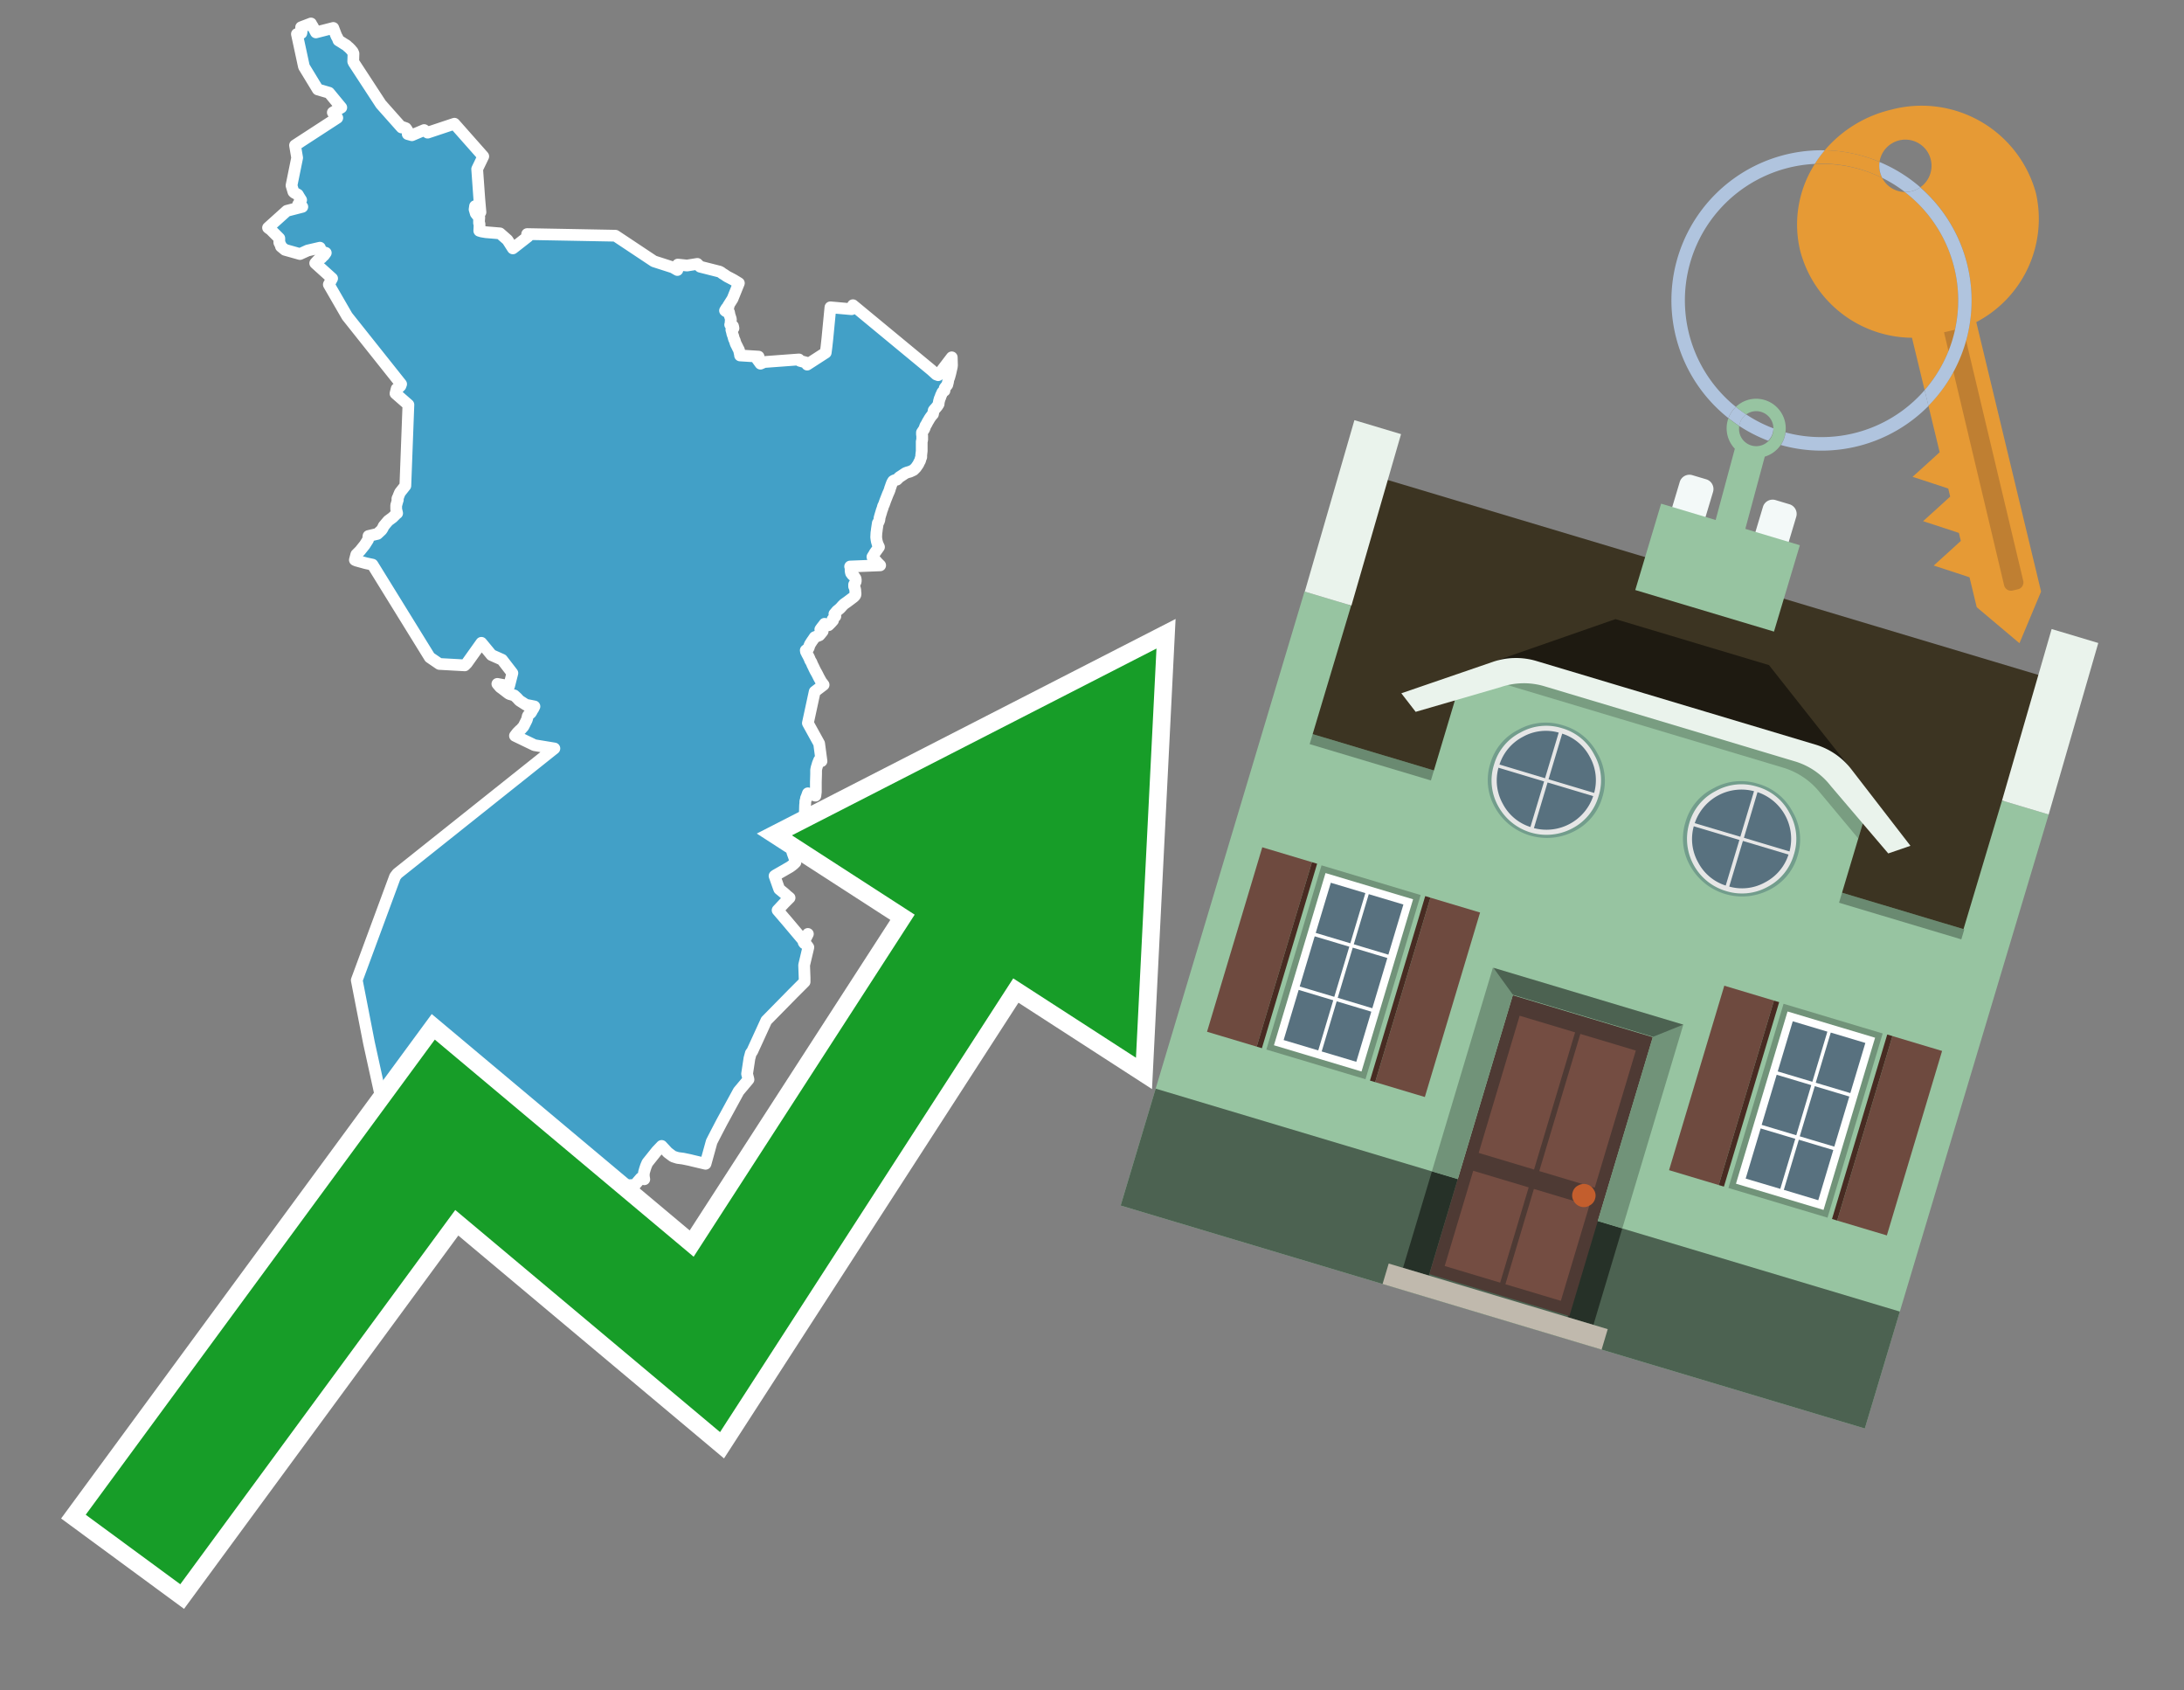 <svg id="Text" xmlns="http://www.w3.org/2000/svg" width="93.05" height="72" viewBox="0 0 93.05 72"><rect x="0" y="0" width="93.05" height="72" fill="#808080" stroke="none"/><polygon points="12.65,1.45 12.84,1.41 12.85,1.35 12.84,1.31 12.83,1.25 12.83,1.16 13.25,1 13.28,1.06 13.32,1.12 13.46,1.38 14.2,1.19 14.31,1.48 14.34,1.55 14.37,1.6 14.39,1.64 14.41,1.69 14.42,1.72 14.55,1.8 14.69,1.89 14.76,1.93 14.82,1.99 14.86,2.02 14.95,2.11 14.98,2.15 15.01,2.18 15.03,2.21 15.06,2.28 15.05,2.62 15.08,2.68 16.23,4.44 17.11,5.43 17.12,5.4 17.29,5.46 17.32,5.5 17.37,5.58 17.37,5.71 17.55,5.76 18.07,5.54 18.22,5.65 19.36,5.27 20.59,6.66 20.33,7.2 20.42,8.46 20.47,9.04 20.32,8.87 20.24,8.78 20.22,8.92 20.23,8.95 20.27,9.09 20.31,9.14 20.34,9.18 20.39,9.22 20.42,9.26 20.41,9.39 20.41,9.45 20.41,9.5 20.43,9.54 20.43,9.61 20.42,9.83 20.52,9.86 20.7,9.89 21.3,9.94 21.62,10.22 21.85,10.58 22.49,10.08 22.46,9.97 24.1,10 26.22,10.04 27.86,11.13 28.67,11.39 28.86,11.5 28.88,11.27 29.27,11.31 29.71,11.24 29.83,11.36 30.66,11.57 30.73,11.61 30.78,11.65 30.83,11.68 30.88,11.71 30.92,11.74 31,11.79 31.06,11.82 31.25,11.92 31.48,12.06 31.21,12.73 31.02,13.03 31.04,13.06 30.95,13.13 30.89,13.23 30.93,13.26 31.06,13.3 31.08,13.4 31.09,13.44 31.11,13.5 31.12,13.53 31.14,13.6 31.14,13.63 31.13,13.68 31.13,13.72 31.12,13.8 31.11,13.83 31.23,13.89 31.24,13.93 31.25,13.98 31.19,14.01 31.16,14.05 31.17,14.08 31.18,14.12 31.19,14.15 31.2,14.21 31.24,14.32 31.25,14.36 31.26,14.4 31.28,14.46 31.3,14.49 31.32,14.56 31.34,14.62 31.36,14.67 31.38,14.7 31.39,14.73 31.41,14.76 31.44,14.83 31.47,14.88 31.49,14.93 31.5,14.98 31.52,15.07 31.53,15.11 31.53,15.14 32.32,15.19 32.24,15.27 32.4,15.49 32.56,15.42 34.04,15.31 34.06,15.34 34.08,15.37 34.41,15.46 34.39,15.53 35.18,15.02 35.21,14.79 35.25,14.43 35.38,13.09 36.28,13.17 36.34,13 39.68,15.76 39.89,15.95 39.97,15.98 40.55,15.22 40.56,15.56 40.55,15.64 40.54,15.68 40.49,15.9 40.45,16.05 40.44,16.08 40.43,16.11 40.41,16.14 40.39,16.27 40.36,16.39 40.25,16.53 40.24,16.64 40.18,16.68 40.15,16.71 40.11,16.8 40.09,16.84 40.08,16.87 40.07,16.9 40.06,16.93 40.04,16.97 40.03,17 40.02,17.04 40.01,17.07 40,17.12 39.99,17.18 39.99,17.21 39.94,17.29 39.9,17.34 39.85,17.4 39.82,17.43 39.78,17.48 39.75,17.64 39.72,17.67 39.65,17.76 39.63,17.79 39.61,17.82 39.59,17.85 39.57,17.89 39.55,17.92 39.52,17.97 39.5,18.01 39.48,18.05 39.45,18.1 39.43,18.13 39.41,18.18 39.4,18.22 39.38,18.26 39.37,18.29 39.34,18.33 39.3,18.39 39.28,18.42 39.28,18.48 39.28,18.51 39.29,18.55 39.29,18.65 39.29,18.74 39.28,18.77 39.27,18.8 39.27,18.84 39.27,18.96 39.27,19.01 39.27,19.13 39.27,19.18 39.27,19.21 39.25,19.38 39.25,19.42 39.25,19.47 39.23,19.51 39.2,19.62 39.15,19.71 39.13,19.76 39.09,19.82 39.02,19.92 38.97,19.97 38.92,20.02 38.77,20.09 38.66,20.12 38.58,20.15 38.52,20.19 38.46,20.23 38.37,20.29 38.32,20.32 38.29,20.35 38.24,20.4 38.21,20.43 38.1,20.46 38.05,20.49 38.02,20.54 38,20.58 37.99,20.61 37.97,20.66 37.95,20.72 37.94,20.75 37.92,20.8 37.91,20.85 37.89,20.9 37.88,20.93 37.83,21.04 37.72,21.32 37.66,21.49 37.62,21.57 37.61,21.62 37.6,21.65 37.56,21.76 37.55,21.8 37.51,21.93 37.47,22.07 37.47,22.13 37.44,22.22 37.4,22.28 37.36,22.54 37.35,22.63 37.34,22.69 37.33,22.88 37.34,22.96 37.35,23.02 37.36,23.07 37.39,23.17 37.45,23.3 37.3,23.51 37.27,23.55 37.25,23.59 37.17,23.72 37.18,23.75 37.22,23.79 37.34,23.91 37.36,23.94 37.5,24.08 36.22,24.13 36.24,24.18 36.24,24.25 36.24,24.31 36.25,24.37 36.26,24.41 36.29,24.45 36.32,24.49 36.36,24.52 36.4,24.56 36.43,24.61 36.45,24.64 36.46,24.69 36.46,24.76 36.45,24.79 36.43,24.83 36.39,24.9 36.39,24.94 36.39,24.98 36.41,25.02 36.43,25.09 36.44,25.14 36.44,25.2 36.45,25.26 36.45,25.32 36.44,25.35 36.42,25.38 36.37,25.43 36.29,25.49 36.09,25.64 35.99,25.71 35.95,25.74 35.89,25.8 35.82,25.88 35.78,25.92 35.72,25.97 35.66,26.02 35.55,26.15 35.58,26.22 35.59,26.25 35.53,26.31 35.51,26.34 35.47,26.39 35.49,26.43 35.4,26.53 35.3,26.63 35.13,26.57 35.11,26.6 35,26.74 34.95,26.81 35.05,26.89 35.01,26.94 34.97,26.99 34.91,27.06 34.71,27.14 34.63,27.26 34.6,27.3 34.51,27.44 34.48,27.51 34.46,27.58 34.44,27.62 34.33,27.7 34.34,27.76 34.36,27.79 34.38,27.84 34.43,27.93 34.48,28.03 34.52,28.13 34.57,28.21 34.61,28.31 34.65,28.39 34.67,28.43 34.69,28.48 34.71,28.51 34.72,28.54 34.81,28.7 34.83,28.74 34.89,28.86 34.99,29.04 35.03,29.09 35.09,29.17 34.71,29.46 34.42,30.8 34.9,31.67 35,32.42 34.9,32.38 34.84,32.53 34.83,32.57 34.79,32.7 34.77,32.8 34.77,32.84 34.77,32.93 34.77,32.98 34.76,33.3 34.76,33.73 34.74,33.89 34.42,33.79 34.37,33.93 34.34,34 34.34,34.04 34.31,34.13 34.31,34.21 34.3,34.3 34.29,34.65 34.28,34.74 34.27,34.78 34.19,34.97 34.06,35.24 33.88,35.82 33.86,35.87 33.83,35.94 33.79,36.04 33.77,36.2 33.76,36.31 33.84,36.53 33.89,36.73 33.82,36.8 33.76,36.85 33.72,36.88 33.65,36.93 33.51,37.01 33.39,37.08 33.04,37.28 33,37.31 33.17,37.79 33.2,37.87 33.43,38.06 33.54,38.16 33.59,38.2 33.64,38.24 33.61,38.27 33.42,38.46 33.13,38.77 33.55,39.26 34.25,40.09 34.3,39.98 34.33,39.94 34.37,39.85 34.39,39.82 34.42,39.78 34.24,40.14 34.27,40.18 34.33,40.21 34.39,40.28 34.42,40.32 34.44,40.35 34.26,41.11 34.28,41.65 34.28,41.82 33.79,42.31 32.65,43.47 32.05,44.78 31.99,44.86 31.93,45.08 31.83,45.74 31.86,45.86 31.89,45.98 31.47,46.48 30.75,47.8 30.51,48.26 30.32,48.63 30.06,49.57 29.51,49.44 29.39,49.41 29.1,49.35 28.87,49.32 28.68,49.26 28.61,49.21 28.45,49.09 28.19,48.81 27.98,49.03 27.58,49.53 27.52,49.67 27.48,49.79 27.46,49.86 27.44,49.93 27.43,50 27.43,50.03 27.43,50.11 27.45,50.23 27.3,50.18 27.05,50.47 26.48,50.5 26.18,50.53 25.77,50.58 25.31,50.63 24.82,50.7 24.32,50.78 24.1,50.81 24.11,51 22.79,50.75 22.7,50.94 20.48,48.57 17.92,48.94 16.62,48.2 16.6,48.13 16.58,48.06 16.57,48 16.56,47.94 16.55,47.9 16.51,47.76 16.48,47.62 16.47,47.57 16.43,47.49 16.42,47.44 16.4,47.4 16.37,47.32 16.36,47.27 16.35,47.24 16.31,47.11 16.28,46.96 16.25,46.83 15.72,44.42 15.2,41.75 16.83,37.34 16.93,37.21 23.62,31.88 22.77,31.74 21.94,31.34 22.04,31.21 22.07,31.18 22.1,31.15 22.15,31.1 22.21,31.05 22.25,31 22.29,30.96 22.32,30.91 22.42,30.71 22.44,30.67 22.46,30.61 22.47,30.57 22.48,30.52 22.49,30.49 22.52,30.45 22.54,30.42 22.61,30.37 22.65,30.31 22.67,30.26 22.72,30.19 22.77,30.09 22.57,30.05 22.41,30.02 22.13,29.84 22.03,29.73 21.91,29.62 21.7,29.56 21.64,29.52 21.38,29.32 21.31,29.27 21.19,29.13 21.69,29.22 21.83,28.67 21.39,28.1 20.94,27.9 20.51,27.38 19.89,28.25 19.8,28.34 18.72,28.28 18.31,28 15.87,24.05 15.73,24.02 15.59,23.99 15.19,23.88 15.12,23.85 15.18,23.62 15.34,23.46 15.54,23.21 15.68,22.99 15.69,22.92 15.7,22.83 16.08,22.74 16.23,22.6 16.26,22.57 16.31,22.49 16.34,22.42 16.36,22.39 16.39,22.36 16.42,22.32 16.54,22.18 16.73,22.04 16.78,21.99 16.88,21.89 16.92,21.86 16.88,21.69 16.88,21.52 16.9,21.46 16.91,21.42 16.93,21.35 16.95,21.29 16.93,21.25 16.94,21.21 16.96,21.18 16.98,21.13 16.99,21.1 17.04,20.98 17.27,20.69 17.4,17.24 16.85,16.76 16.9,16.56 17,16.5 17.06,16.44 17.09,16.36 14.79,13.47 14.01,12.12 14.15,11.86 13.43,11.21 13.53,11.1 13.56,11.07 13.64,11.01 13.7,10.98 13.72,10.95 13.8,10.88 13.88,10.77 13.69,10.71 13.63,10.55 13.11,10.67 12.78,10.82 12.14,10.64 11.97,10.5 11.96,10.45 11.9,10.33 11.9,10.28 11.9,10.15 11.55,9.8 11.52,9.77 11.47,9.74 11.42,9.7 12.22,8.98 12.88,8.81 12.7,8.71 12.83,8.52 12.73,8.36 12.69,8.29 12.62,8.25 12.54,8.21 12.5,8.17 12.42,7.9 12.66,6.72 12.57,6.19 14.37,5.02 14.18,4.79 14.54,4.58 14.02,3.95 13.54,3.81 12.95,2.84 " fill="#42a0c7" stroke="#fff" stroke-linejoin="round" stroke-width="0.5"/><polygon points="49.272 27.624 33.741 35.58 38.97 38.959 29.553 53.529 18.525 44.281 3.652 64.518 7.681 67.479 19.396 51.538 30.678 60.999 43.169 41.673 48.398 45.053 49.272 27.624" fill="none" stroke="#fff" stroke-miterlimit="10" stroke-width="1.5"/><polygon points="49.272 27.624 33.741 35.58 38.97 38.959 29.553 53.529 18.525 44.281 3.652 64.518 7.681 67.479 19.396 51.538 30.678 60.999 43.169 41.673 48.398 45.053 49.272 27.624" fill="#179d28"/><path d="M80.19,7.577a1.16,1.16,0,0,1-.094-.251,1.114,1.114,0,0,1-.018-.429A6.367,6.367,0,0,0,77.743,6.4a5.269,5.269,0,0,0-.423.577c.1,0,.192-.007.288-.007A5.794,5.794,0,0,1,80.19,7.577Z" fill="#e69a35"/><path d="M77.608,6.4A6.394,6.394,0,0,0,73.64,17.81a1.26,1.26,0,0,1,.317-.48A5.821,5.821,0,0,1,77.32,6.981a5.269,5.269,0,0,1,.423-.577Z" fill="#b0c4de"/><path d="M84.2,13.72a4.962,4.962,0,0,0,2.545-5.48,5.047,5.047,0,0,0-6.179-3.566A5.322,5.322,0,0,0,77.743,6.4a6.367,6.367,0,0,1,2.335.493,1.114,1.114,0,1,1,1.736,1.084,6.392,6.392,0,0,1,.347,9.3l.479,1.985-.438.4-.716.648.92.3.6.2.082.341-.438.4-.716.648.92.3.605.2.082.341-.438.4-.716.649.92.3.605.2.307,1.274,1.821,1.534.921-2.2Z" fill="#e69a35"/><path d="M81.154,8.179a1.115,1.115,0,0,1-.964-.6,5.794,5.794,0,0,0-2.582-.6c-.1,0-.192,0-.288.007a4.783,4.783,0,0,0-.625,3.685,4.962,4.962,0,0,0,4.765,3.715L82,16.617a5.82,5.82,0,0,0-.846-8.438Z" fill="#e69a35"/><path d="M74.1,18.142a6.386,6.386,0,0,0,1.232.63.73.73,0,0,0,.224-.527h0a5.783,5.783,0,0,1-1.159-.593A.733.733,0,0,0,74.1,18.142Z" fill="#b0c4de"/><path d="M74.4,17.652q-.228-.152-.44-.322a1.26,1.26,0,0,0-.317.48c.148.117.3.228.46.332A.733.733,0,0,1,74.4,17.652Z" fill="#b0c4de"/><path d="M74.824,16.984a1.257,1.257,0,0,0-.867.346c.141.114.288.222.44.322a.731.731,0,0,1,1.159.593h0a.732.732,0,1,1-1.463,0,.7.7,0,0,1,.007-.1c-.158-.1-.312-.215-.46-.332a1.258,1.258,0,0,0,.273,1.3l-.979,3.635,1.275.341.98-3.639a1.266,1.266,0,0,0,.681-.5,1.249,1.249,0,0,0,.2-.538,1.328,1.328,0,0,0,.012-.168A1.262,1.262,0,0,0,74.824,16.984Z" fill="#97c4a1"/><path d="M85.974,25.1l-.226.053a.3.3,0,0,1-.362-.223l-2.56-10.777.81-.193L86.2,24.736A.3.3,0,0,1,85.974,25.1Z" fill="#bf7f32"/><path d="M80.1,7.326a1.16,1.16,0,0,0,.094.251,5.833,5.833,0,0,1,.964.6,1.137,1.137,0,0,0,.287-.031,1.108,1.108,0,0,0,.373-.167A6.371,6.371,0,0,0,80.078,6.9,1.114,1.114,0,0,0,80.1,7.326Z" fill="#b0c4de"/><path d="M77.608,18.618a5.836,5.836,0,0,1-1.534-.2,1.24,1.24,0,0,1-.2.537,6.4,6.4,0,0,0,6.291-1.666L82,16.617A5.807,5.807,0,0,1,77.608,18.618Z" fill="#b0c4de"/><path d="M81.814,7.981a1.108,1.108,0,0,1-.373.167,1.137,1.137,0,0,1-.287.031A5.82,5.82,0,0,1,82,16.617l.161.667a6.392,6.392,0,0,0-.347-9.3Z" fill="#b0c4de"/><polygon points="83.79 39.753 55.78 31.364 58.988 20.404 86.964 28.783 83.79 39.753 83.79 39.753" fill="#3c3422" fill-rule="evenodd"/><polygon points="81.705 53.32 87.284 34.692 85.297 34.097 83.656 39.575 55.926 31.269 57.567 25.791 55.579 25.196 47.746 51.348 79.451 60.844 81.705 53.32" fill="#97c4a1" fill-rule="evenodd"/><rect x="69.522" y="21.148" width="0.444" height="28.983" transform="translate(15.592 92.226) rotate(-73.326)" opacity="0.3"/><polygon points="87.284 34.692 85.297 34.097 87.411 26.793 89.398 27.388 87.284 34.692 87.284 34.692" fill="#eaf3ec" fill-rule="evenodd"/><polygon points="57.578 25.794 55.591 25.199 57.705 17.896 59.692 18.491 57.578 25.794 57.578 25.794" fill="#eaf3ec" fill-rule="evenodd"/><polygon points="79.451 60.844 80.943 55.865 49.238 46.369 47.747 51.348 79.451 60.844 79.451 60.844" fill="#4c6251" fill-rule="evenodd"/><path d="M71.566,20.528l-.522,1.743,1.418.425.523-1.744a.432.432,0,0,0-.289-.536l-.593-.177A.431.431,0,0,0,71.566,20.528Z" fill="#f3f9f8" fill-rule="evenodd"/><path d="M75.111,21.589l-.522,1.743,1.418.425.522-1.743a.43.43,0,0,0-.289-.536l-.593-.178A.43.43,0,0,0,75.111,21.589Z" fill="#f3f9f8" fill-rule="evenodd"/><polygon points="75.368 28.329 68.829 26.37 63.807 28.121 78.733 32.591 75.368 28.329" fill="#1e1a11"/><polygon points="78.248 32.422 64.442 28.287 62.236 28.998 60.064 36.247 77.453 41.455 79.651 34.116 78.248 32.422" fill="#97c4a1"/><path d="M77.74,32.516S65.088,28.725,65,28.7l-.938.43,11.892,3.562a3.175,3.175,0,0,1,1.532,1l1.685,2.02.327-1.09Z" fill-rule="evenodd" opacity="0.2"/><path d="M77.35,31.716,65.458,28.154a3.041,3.041,0,0,0-1.854.037l-3.9,1.339.611.79,3.626-1.054a3.045,3.045,0,0,1,1.855-.037l10.673,3.2A3.028,3.028,0,0,1,78,33.477l2.45,2.874.945-.325-2.518-3.26A3.036,3.036,0,0,0,77.35,31.716Z" fill="#eaf3ec"/><polygon points="76.683 23.223 70.773 21.453 69.671 25.132 75.581 26.902 76.683 23.223 76.683 23.223" fill="#97c4a1" fill-rule="evenodd"/><g id="Symbol_9_0_Layer2_0_MEMBER_8_MEMBER_21_MEMBER_0_FILL" data-name="Symbol 9 0 Layer2 0 MEMBER 8 MEMBER 21 MEMBER 0 FILL"><path d="M66.584,30.892a2.39,2.39,0,0,0-1.891.189,2.317,2.317,0,0,0-1.2,1.448A2.345,2.345,0,0,0,63.7,34.4a2.528,2.528,0,0,0,3.367,1.008,2.339,2.339,0,0,0,1.2-1.447,2.313,2.313,0,0,0-.208-1.87A2.394,2.394,0,0,0,66.584,30.892Z" fill="#729d8c"/></g><g id="Symbol_9_0_Layer2_0_MEMBER_8_MEMBER_21_MEMBER_1_FILL" data-name="Symbol 9 0 Layer2 0 MEMBER 8 MEMBER 21 MEMBER 1 FILL"><path d="M66.547,31.016a2.241,2.241,0,0,0-1.769.185,2.213,2.213,0,0,0-1.127,1.376,2.239,2.239,0,0,0,.185,1.768,2.341,2.341,0,0,0,3.145.942,2.234,2.234,0,0,0,1.126-1.376,2.207,2.207,0,0,0-.185-1.768A2.237,2.237,0,0,0,66.547,31.016Z" fill="#e6e6e6"/></g><g id="Symbol_9_0_Layer2_0_MEMBER_8_MEMBER_21_MEMBER_2_MEMBER_0_FILL" data-name="Symbol 9 0 Layer2 0 MEMBER 8 MEMBER 21 MEMBER 2 MEMBER 0 FILL"><path d="M65.787,33.284,63.843,32.7a2.036,2.036,0,0,0,.186,1.539,2.015,2.015,0,0,0,1.175.986Z" fill="#58717f"/></g><g id="Symbol_9_0_Layer2_0_MEMBER_8_MEMBER_21_MEMBER_2_MEMBER_1_FILL" data-name="Symbol 9 0 Layer2 0 MEMBER 8 MEMBER 21 MEMBER 2 MEMBER 1 FILL"><path d="M65.827,33.148l.582-1.944a2.01,2.01,0,0,0-1.523.178,2.037,2.037,0,0,0-1,1.183Z" fill="#58717f"/></g><g id="Symbol_9_0_Layer2_0_MEMBER_8_MEMBER_21_MEMBER_2_MEMBER_2_FILL" data-name="Symbol 9 0 Layer2 0 MEMBER 8 MEMBER 21 MEMBER 2 MEMBER 2 FILL"><path d="M67.878,33.91l-1.943-.582-.582,1.944a2.1,2.1,0,0,0,2.525-1.362Z" fill="#58717f"/></g><g id="Symbol_9_0_Layer2_0_MEMBER_8_MEMBER_21_MEMBER_2_MEMBER_3_FILL" data-name="Symbol 9 0 Layer2 0 MEMBER 8 MEMBER 21 MEMBER 2 MEMBER 3 FILL"><path d="M66.558,31.249l-.582,1.943,1.943.582a2.031,2.031,0,0,0-.186-1.539A2.009,2.009,0,0,0,66.558,31.249Z" fill="#58717f"/></g><g id="Symbol_9_0_Layer2_0_MEMBER_8_MEMBER_21_MEMBER_0_FILL-2" data-name="Symbol 9 0 Layer2 0 MEMBER 8 MEMBER 21 MEMBER 0 FILL"><path d="M74.9,33.384a2.4,2.4,0,0,0-1.891.189,2.316,2.316,0,0,0-1.2,1.448,2.341,2.341,0,0,0,.209,1.87A2.527,2.527,0,0,0,75.387,37.9a2.345,2.345,0,0,0,1.2-1.447,2.314,2.314,0,0,0-.209-1.87A2.389,2.389,0,0,0,74.9,33.384Z" fill="#729d8c"/></g><g id="Symbol_9_0_Layer2_0_MEMBER_8_MEMBER_21_MEMBER_1_FILL-2" data-name="Symbol 9 0 Layer2 0 MEMBER 8 MEMBER 21 MEMBER 1 FILL"><path d="M74.867,33.508a2.239,2.239,0,0,0-1.768.185,2.21,2.21,0,0,0-1.127,1.376,2.316,2.316,0,0,0,1.564,2.883,2.261,2.261,0,0,0,1.765-.173A2.237,2.237,0,0,0,76.428,36.4a2.209,2.209,0,0,0-.185-1.769A2.239,2.239,0,0,0,74.867,33.508Z" fill="#e6e6e6"/></g><g id="Symbol_9_0_Layer2_0_MEMBER_8_MEMBER_21_MEMBER_2_MEMBER_0_FILL-2" data-name="Symbol 9 0 Layer2 0 MEMBER 8 MEMBER 21 MEMBER 2 MEMBER 0 FILL"><path d="M74.107,35.776l-1.943-.582a2.031,2.031,0,0,0,.186,1.539,2.009,2.009,0,0,0,1.175.986Z" fill="#58717f"/></g><g id="Symbol_9_0_Layer2_0_MEMBER_8_MEMBER_21_MEMBER_2_MEMBER_1_FILL-2" data-name="Symbol 9 0 Layer2 0 MEMBER 8 MEMBER 21 MEMBER 2 MEMBER 1 FILL"><path d="M74.148,35.64,74.73,33.7a2.1,2.1,0,0,0-2.525,1.362Z" fill="#58717f"/></g><g id="Symbol_9_0_Layer2_0_MEMBER_8_MEMBER_21_MEMBER_2_MEMBER_2_FILL-2" data-name="Symbol 9 0 Layer2 0 MEMBER 8 MEMBER 21 MEMBER 2 MEMBER 2 FILL"><path d="M76.2,36.4l-1.943-.582-.582,1.944a2.015,2.015,0,0,0,1.523-.178A2.036,2.036,0,0,0,76.2,36.4Z" fill="#58717f"/></g><g id="Symbol_9_0_Layer2_0_MEMBER_8_MEMBER_21_MEMBER_2_MEMBER_3_FILL-2" data-name="Symbol 9 0 Layer2 0 MEMBER 8 MEMBER 21 MEMBER 2 MEMBER 3 FILL"><path d="M74.879,33.741,74.3,35.684l1.943.582a2.1,2.1,0,0,0-1.361-2.525Z" fill="#58717f"/></g><polygon points="51.426 43.946 53.542 44.58 55.896 36.723 53.78 36.089 51.426 43.946 51.426 43.946" fill="#6e4a3f" fill-rule="evenodd"/><polygon points="53.542 44.58 53.764 44.647 56.117 36.789 55.896 36.723 53.542 44.58 53.542 44.58" fill="#482b22" fill-rule="evenodd"/><polygon points="60.706 46.726 58.59 46.092 60.943 38.235 63.059 38.868 60.706 46.726 60.706 46.726" fill="#6e4a3f" fill-rule="evenodd"/><polygon points="58.59 46.092 58.368 46.026 60.722 38.168 60.943 38.235 58.59 46.092 58.59 46.092" fill="#482b22" fill-rule="evenodd"/><rect x="53.146" y="39.209" width="8.19" height="4.408" transform="translate(1.145 84.365) rotate(-73.326)" fill="#719379"/><polygon points="60.205 38.304 56.474 37.187 54.277 44.522 58.008 45.639 60.205 38.304 60.205 38.304" fill="#fff" fill-rule="evenodd"/><path d="M59.792,38.527l-.64,2.136-1.474-.442.639-2.135,1.475.441Zm-1.621-.485-.64,2.136-1.474-.442L56.7,37.6l1.474.442Zm-2.158,1.84,1.475.441-.64,2.136-1.474-.441.639-2.136Zm-.683,2.282,1.474.441-.639,2.136L54.69,44.3l.64-2.135Zm.981,2.621.639-2.136,1.475.442-.64,2.135-1.474-.441Zm2.158-1.84L56.994,42.5l.64-2.136,1.474.442-.639,2.136Z" fill="#58717f" fill-rule="evenodd"/><polygon points="80.39 52.621 78.274 51.988 80.628 44.13 82.743 44.764 80.39 52.621 80.39 52.621" fill="#6e4a3f" fill-rule="evenodd"/><polygon points="78.274 51.988 78.053 51.921 80.406 44.064 80.628 44.13 78.274 51.988 78.274 51.988" fill="#482b22" fill-rule="evenodd"/><polygon points="71.111 49.842 73.227 50.476 75.58 42.619 73.464 41.985 71.111 49.842 71.111 49.842" fill="#6e4a3f" fill-rule="evenodd"/><polygon points="73.227 50.476 73.448 50.542 75.802 42.685 75.58 42.619 73.227 50.476 73.227 50.476" fill="#482b22" fill-rule="evenodd"/><rect x="72.83" y="45.105" width="8.19" height="4.408" transform="translate(9.534 107.426) rotate(-73.326)" fill="#719379"/><polygon points="76.159 43.083 79.889 44.2 77.692 51.535 73.962 50.418 76.159 43.083 76.159 43.083" fill="#fff" fill-rule="evenodd"/><path d="M76.381,43.5l1.475.442-.64,2.135-1.475-.441.64-2.136ZM78,43.981l1.474.442-.64,2.136-1.474-.442L78,43.981Zm.791,2.724-.64,2.135L76.679,48.4l.64-2.136,1.474.442Zm-.684,2.282-.639,2.135L76,50.68l.64-2.135,1.474.442Zm-2.26,1.65L74.375,50.2l.639-2.135,1.475.441-.64,2.136Zm-.791-2.724.64-2.135,1.474.441-.639,2.136-1.475-.442Z" fill="#58717f" fill-rule="evenodd"/><polygon points="67.888 56.431 69.118 52.323 68.019 51.994 66.789 56.102 67.888 56.431 67.888 56.431" fill="#263128" fill-rule="evenodd"/><polygon points="60.877 54.331 62.108 50.223 61.007 49.894 59.776 54.002 60.877 54.331 60.877 54.331" fill="#263128" fill-rule="evenodd"/><g id="Symbol_9_0_Layer2_0_MEMBER_8_MEMBER_12_MEMBER_0_FILL" data-name="Symbol 9 0 Layer2 0 MEMBER 8 MEMBER 12 MEMBER 0 FILL"><path d="M70.418,44.178l-5.965-1.786L60.9,54.27l5.964,1.786Z" fill="#4e3a34"/></g><g id="Symbol_9_0_Layer2_0_MEMBER_8_MEMBER_12_MEMBER_1_MEMBER_0_FILL" data-name="Symbol 9 0 Layer2 0 MEMBER 8 MEMBER 12 MEMBER 1 MEMBER 0 FILL"><path d="M65.358,49.815l1.75-5.843-2.363-.708L63,49.107Z" fill="#744d42"/></g><g id="Symbol_9_0_Layer2_0_MEMBER_8_MEMBER_12_MEMBER_1_MEMBER_1_FILL" data-name="Symbol 9 0 Layer2 0 MEMBER 8 MEMBER 12 MEMBER 1 MEMBER 1 FILL"><path d="M67.331,44.039l-1.75,5.842,2.364.708,1.75-5.842Z" fill="#744d42"/></g><g id="Symbol_9_0_Layer2_0_MEMBER_8_MEMBER_12_MEMBER_2_MEMBER_0_FILL" data-name="Symbol 9 0 Layer2 0 MEMBER 8 MEMBER 12 MEMBER 2 MEMBER 0 FILL"><path d="M63.915,54.633l1.215-4.058-2.363-.707-1.215,4.057Z" fill="#744d42"/></g><g id="Symbol_9_0_Layer2_0_MEMBER_8_MEMBER_12_MEMBER_2_MEMBER_1_FILL" data-name="Symbol 9 0 Layer2 0 MEMBER 8 MEMBER 12 MEMBER 2 MEMBER 1 FILL"><path d="M66.5,55.407l1.215-4.057-2.363-.708L64.138,54.7Z" fill="#744d42"/></g><g id="Symbol_9_0_Layer2_0_MEMBER_8_MEMBER_13_FILL" data-name="Symbol 9 0 Layer2 0 MEMBER 8 MEMBER 13 FILL"><path d="M67.959,51.058a.439.439,0,0,0-.045-.367.487.487,0,0,0-.669-.2.445.445,0,0,0-.239.282.457.457,0,0,0,.041.378.481.481,0,0,0,.293.242.459.459,0,0,0,.377-.042A.453.453,0,0,0,67.959,51.058Z" fill="#c35e2d"/></g><g id="Symbol_9_0_Layer2_0_MEMBER_8_MEMBER_14_FILL" data-name="Symbol 9 0 Layer2 0 MEMBER 8 MEMBER 14 FILL"><path d="M64.557,42.047l-.951-.833-2.6,8.68,1.1.329Z" fill="#719379"/></g><g id="Symbol_9_0_Layer2_0_MEMBER_8_MEMBER_15_FILL" data-name="Symbol 9 0 Layer2 0 MEMBER 8 MEMBER 15 FILL"><path d="M71.718,43.643l-1.2.19L68.072,52.01l1.046.313Z" fill="#719379"/></g><g id="Symbol_9_0_Layer2_0_MEMBER_8_MEMBER_16_FILL" data-name="Symbol 9 0 Layer2 0 MEMBER 8 MEMBER 16 FILL"><path d="M63.627,41.22l.836,1.156,5.961,1.786,1.294-.519Z" fill="#4c6251"/></g><polygon points="58.905 54.69 59.166 53.819 68.498 56.614 68.237 57.485 58.905 54.69 58.905 54.69" fill="#c0b9ad" fill-rule="evenodd"/></svg>